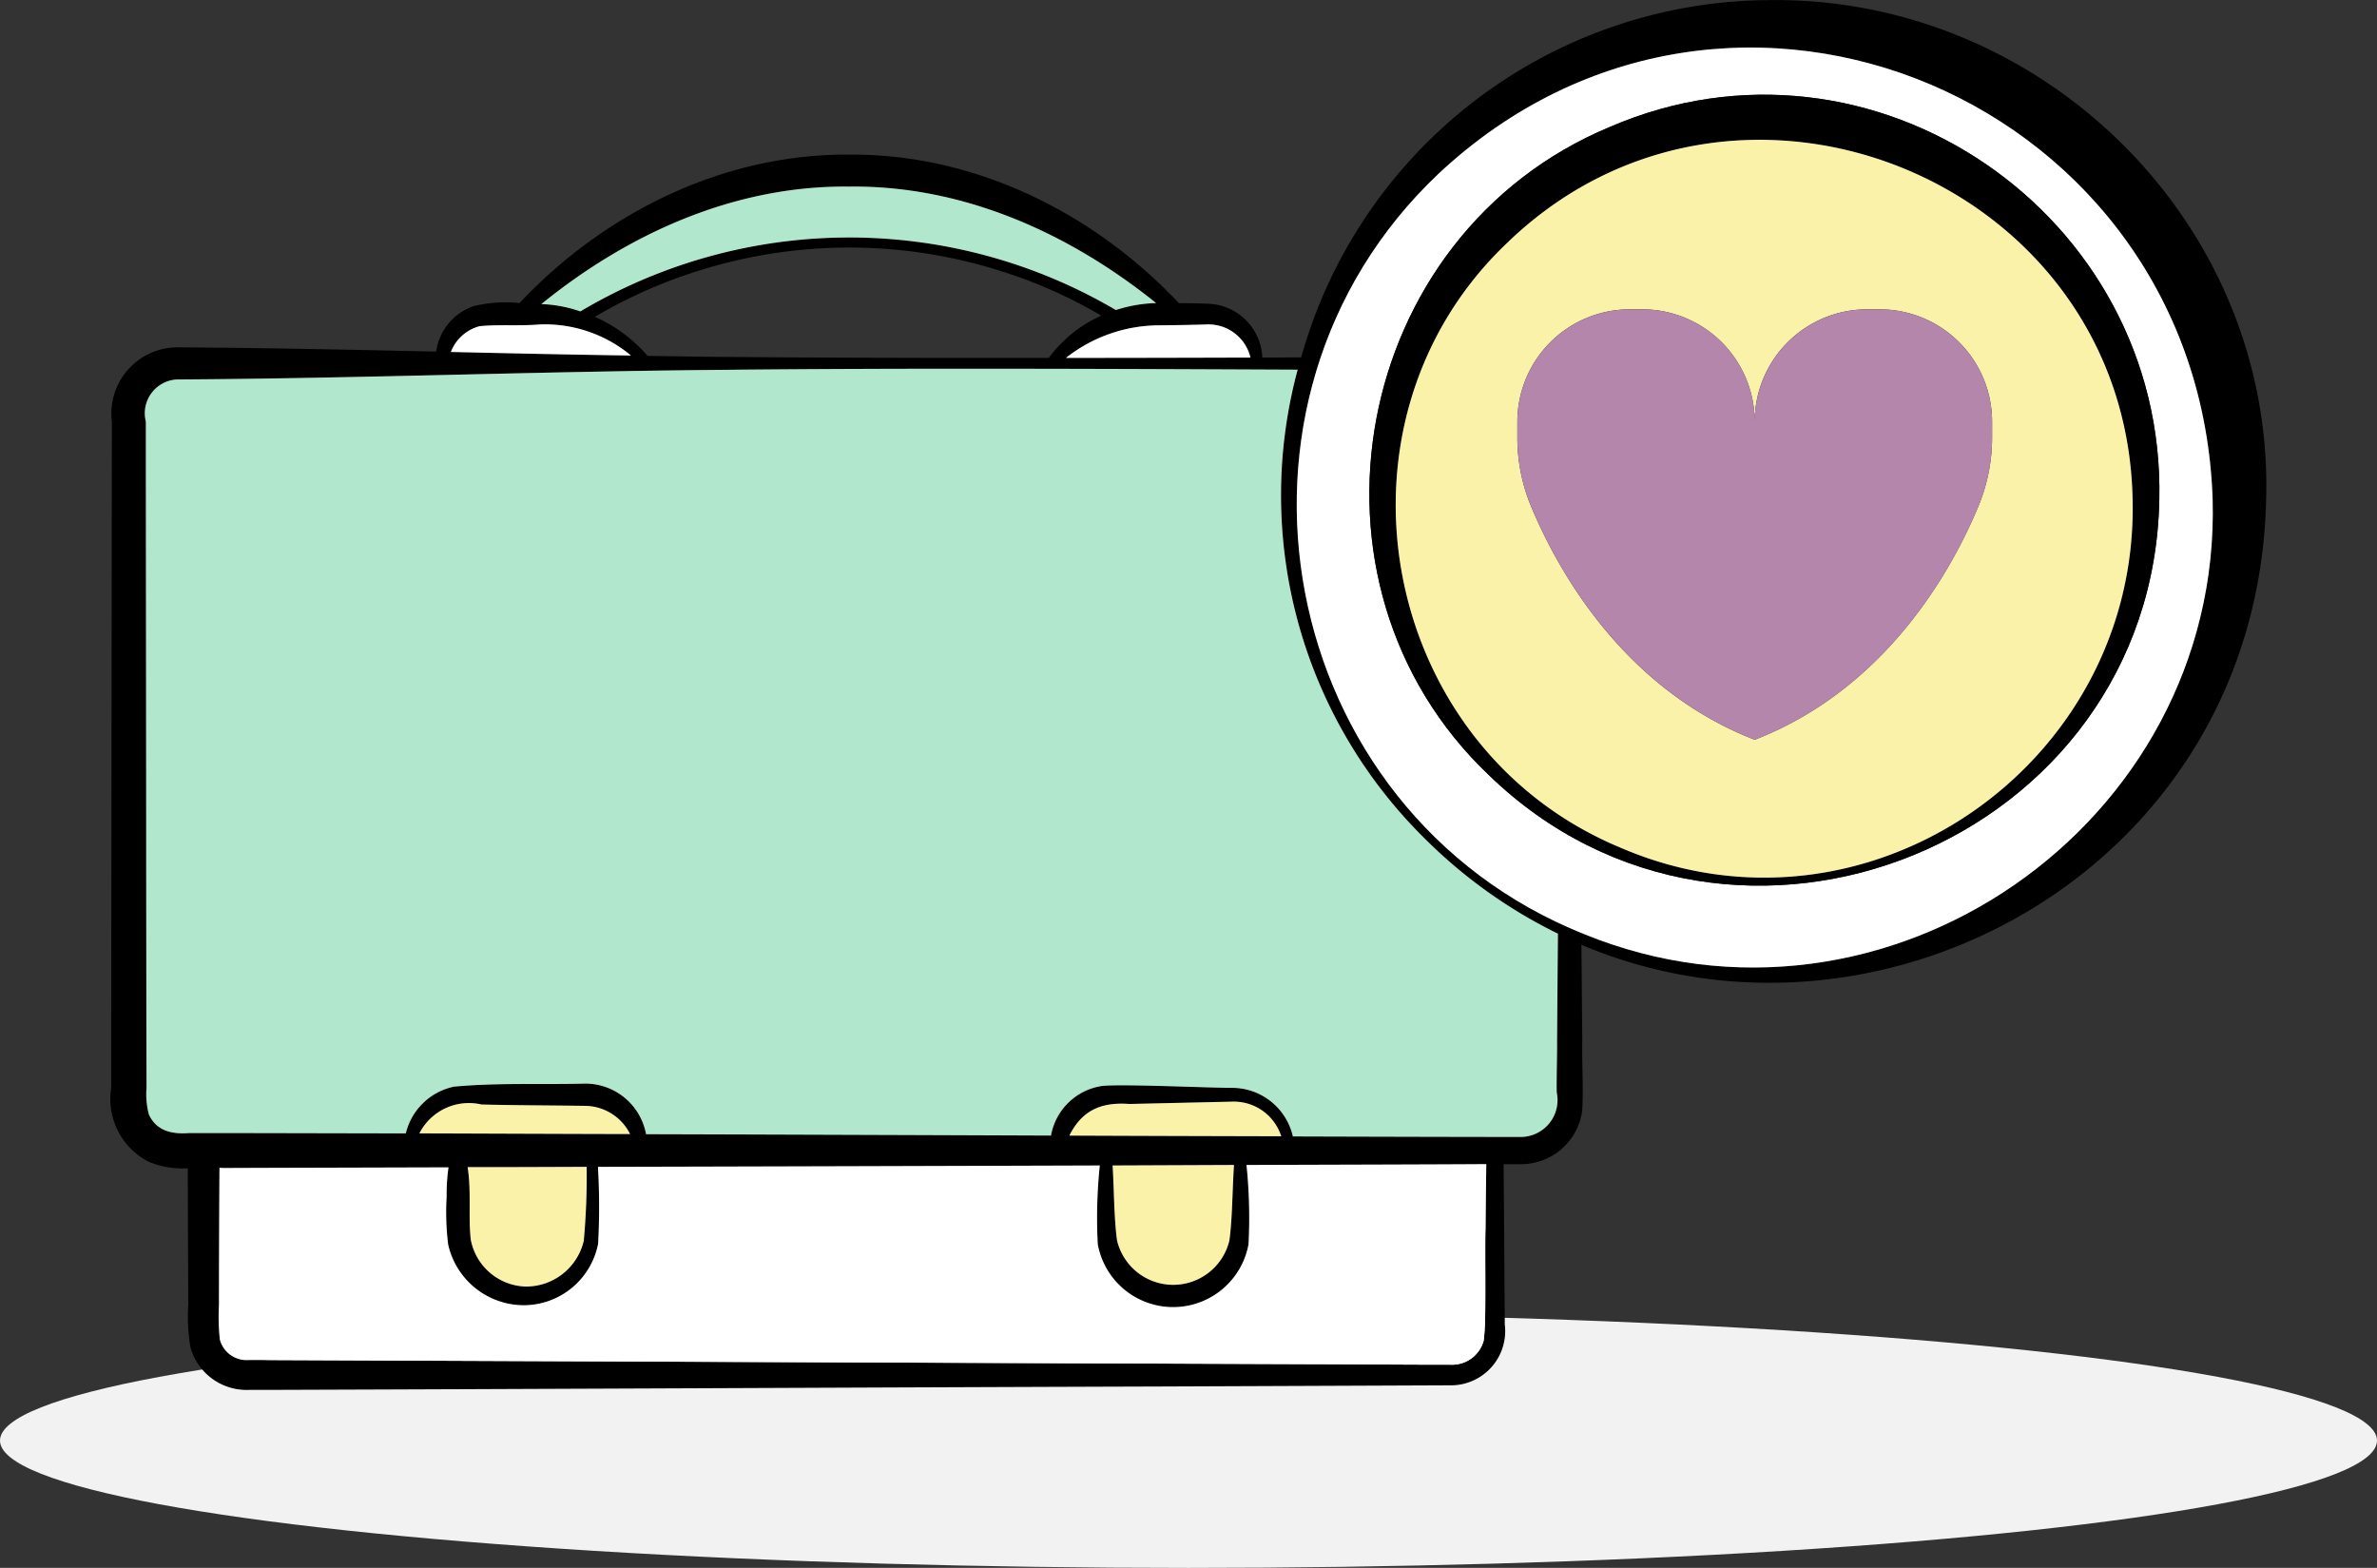 <svg id="Businesses" xmlns="http://www.w3.org/2000/svg" width="172.884" height="114.027" viewBox="0 0 172.884 114.027">
  <rect x="0" y="0" width="172.884" height="114.027" fill="#333333" stroke="none"/>
  <ellipse id="Ellipse_77" data-name="Ellipse 77" cx="86.442" cy="9.262" rx="86.442" ry="9.262" transform="translate(0 95.504)" fill="#f2f2f2"/>
  <g id="Group_16" data-name="Group 16" transform="translate(8.051 0)">
    <g id="XMLID_00000047025899313171088440000002462425192135337638_">
      <g id="Group_15" data-name="Group 15">
        <path id="Path_30" data-name="Path 30" d="M97.837,36.266a9.633,9.633,0,0,1,2.84.531,38.27,38.27,0,0,1,38.948-.1,10.329,10.329,0,0,1,2.927-.506c-6.347-5.112-14.065-8.57-22.314-8.471C111.951,27.622,104.2,31.1,97.837,36.266Zm88.924-22.1c20.042-.482,37.121,16.1,36.528,36.318-.593,26.711-27.9,41.665-49.8,32.379l.062,7.014c-.037,1.494.1,3.569-.012,5.1a4.484,4.484,0,0,1-4.384,3.84H167.83c.012,1.754.025,3.309.037,4.532l.037,5.693.012,1.432A3.947,3.947,0,0,1,163.9,114.9c-5.68.025-15.337.062-21.129.086-19.733.062-45.16.185-64.794.247H76.572a4.243,4.243,0,0,1-4.248-3.075,13,13,0,0,1-.161-3.1l-.025-5.631c0-1.21-.012-2.692-.012-4.31a6.423,6.423,0,0,1-2.89-.494,5.151,5.151,0,0,1-2.68-5.359V88.292l.012-9.941c.012-8.595.025-25.105.037-33.539a4.813,4.813,0,0,1,4.717-5.4c6.286.037,12.583.173,18.869.309a4.1,4.1,0,0,1,2.729-3.309,10.072,10.072,0,0,1,3.334-.222c6.174-6.557,14.831-10.867,23.981-10.793,9.15-.074,17.807,4.248,23.981,10.805.766,0,1.568.012,1.988.037a4.081,4.081,0,0,1,4.075,3.915h.556c.593,0,1.383-.012,2.272-.012A35.538,35.538,0,0,1,186.761,14.162ZM173.671,82.08c21.919,8.965,46.37-7.99,45.728-31.6-.951-28.933-34.984-43.653-56.311-23.685C145.577,43.367,151.221,73.1,173.671,82.08Zm-1.951,7.792s.037-4.89.062-7.817A36.227,36.227,0,0,1,162.1,75.14a35.05,35.05,0,0,1-9.249-34.107c-13.67-.062-28.97-.123-41.764.012-13.263.111-26.513.63-39.763.7a2.463,2.463,0,0,0-2.247,3.063c0,8.36.025,25.006.025,33.539l.012,9.941.012,4.977a5.718,5.718,0,0,0,.173,1.939c.543,1.185,1.667,1.445,2.927,1.346H74.72c1.84,0,6.681.012,13.263.025a4.565,4.565,0,0,1,3.507-3.4c3.235-.3,6.323-.136,9.546-.222a4.493,4.493,0,0,1,4.421,3.68c9.41.025,19.8.062,29.452.1a4.433,4.433,0,0,1,3.7-3.606c1.408-.161,8.027.148,9.546.136A4.538,4.538,0,0,1,152.5,96.8c8.014.025,14.152.037,16.646.037A2.683,2.683,0,0,0,171.7,93.6C171.67,92.861,171.732,90.651,171.72,89.873Zm-5.2,13.658c.012-1.247.025-2.865.049-4.717-3.766.025-9.966.037-17.437.062a37.377,37.377,0,0,1,.148,5.767,5.574,5.574,0,0,1-10.966,0,36.939,36.939,0,0,1,.148-5.73c-11.805.037-25.068.074-36.5.1a49.764,49.764,0,0,1,.012,5.594,5.526,5.526,0,0,1-5.3,4.47,5.651,5.651,0,0,1-5.606-4.409,18.94,18.94,0,0,1-.111-3.495,13.538,13.538,0,0,1,.136-2.124c-8.088.025-14.176.037-16.375.049a2.281,2.281,0,0,0-.284-.012c-.025,3.8-.037,7.891-.037,9.978a15.506,15.506,0,0,0,.062,2.519,2.011,2.011,0,0,0,2.112,1.482H77.98c23.833.1,52.2.21,76.069.3,1.679,0,6.767.037,8.447.037H163.9a2.517,2.517,0,0,0,1.087-.173,2.392,2.392,0,0,0,1.383-1.544C166.607,110.223,166.447,105.16,166.521,103.53Zm-14.868-6.742a3.62,3.62,0,0,0-3.495-2.519l-7.545.173c-2.272-.173-3.532.63-4.371,2.3C141.749,96.763,147,96.776,151.653,96.788Zm-3.766,7.57c.222-1.655.21-3.655.333-5.483l-8.829.037c.111,1.815.1,3.8.321,5.446a4.2,4.2,0,0,0,8.175,0Zm1.531-64.2a3.139,3.139,0,0,0-3.211-2.408c-.729.025-2.692.062-3.445.062a11.006,11.006,0,0,0-6.767,2.371C140.737,40.181,145.33,40.169,149.418,40.156Zm-14.67.025a9.656,9.656,0,0,1,3.816-3.075,34.6,34.6,0,0,0-6.854-3.1,36.451,36.451,0,0,0-22.944,0,35.661,35.661,0,0,0-7.026,3.186,10.854,10.854,0,0,1,3.828,2.84c1.84.025,3.68.062,5.52.074C117.891,40.169,126.461,40.193,134.747,40.181ZM104.3,96.627a3.7,3.7,0,0,0-3.26-2.05c-2.519-.037-5.038-.037-7.545-.1a4.046,4.046,0,0,0-4.52,2.1C93.453,96.59,98.689,96.615,104.3,96.627Zm-3.371,7.767a51.46,51.46,0,0,0,.21-5.384c-3.05.012-5.952.025-8.657.025.284,1.766.037,3.717.235,5.3a4.189,4.189,0,0,0,3.964,3.384A4.31,4.31,0,0,0,100.924,104.395Zm3.433-64.387a9.783,9.783,0,0,0-6.656-2.26c-1.432.123-2.927-.012-4.347.123a3.085,3.085,0,0,0-2.1,1.877C95.614,39.848,99.985,39.946,104.357,40.008Z" transform="translate(-66.52 -14.152)"/>
        <path id="Path_31" data-name="Path 31" d="M202.991,49.822c.642,23.611-23.809,40.566-45.728,31.6-22.45-8.978-28.094-38.714-10.583-55.286C168.007,6.169,202.04,20.889,202.991,49.822Zm-3.878,0c.445-20.7-20.82-35.367-39.973-27.093-18.82,7.842-23.525,33.132-8.8,47.123C168.192,87.165,198.644,74.754,199.113,49.822Z" transform="translate(-50.112 -13.494)" fill="#fff"/>
        <path id="Path_32" data-name="Path 32" d="M158.136,22.077c19.153-8.274,40.418,6.4,39.973,27.093C197.64,74.1,167.187,86.513,149.331,69.2,134.611,55.209,139.316,29.918,158.136,22.077Zm.741,52.4c17.893,7.743,37.738-5.989,37.293-25.3C195.713,25.942,167.336,14.4,150.689,30.5,136.945,43.539,141.3,67.138,158.877,74.473Z" transform="translate(-49.108 -12.842)"/>
        <path id="Path_33" data-name="Path 33" d="M195.8,48.546c.445,19.314-19.4,33.045-37.293,25.3-17.572-7.335-21.932-30.934-8.187-43.974C166.97,13.771,195.348,25.318,195.8,48.546ZM185.58,44V42.9a8.174,8.174,0,0,0-8.187-8.187H176.5a8.182,8.182,0,0,0-8.187,8.187,8.182,8.182,0,0,0-8.187-8.187h-.889a8.182,8.182,0,0,0-8.187,8.187V44a13.013,13.013,0,0,0,.976,4.989c1.852,4.47,6.594,13.263,16.288,17.029,9.694-3.766,14.436-12.559,16.288-17.029A13.012,13.012,0,0,0,185.58,44Z" transform="translate(-48.742 -12.218)" fill="#faf2a9"/>
        <path id="Path_34" data-name="Path 34" d="M183.9,40.557v1.1a13.013,13.013,0,0,1-.976,4.989c-1.852,4.47-6.594,13.263-16.288,17.029-9.694-3.766-14.436-12.559-16.288-17.029a13.013,13.013,0,0,1-.976-4.989v-1.1a8.182,8.182,0,0,1,8.187-8.187h.889a8.182,8.182,0,0,1,8.187,8.187,8.182,8.182,0,0,1,8.187-8.187h.889A8.174,8.174,0,0,1,183.9,40.557Z" transform="translate(-47.06 -9.873)" fill="#b486ab"/>
        <path id="Path_35" data-name="Path 35" d="M171.3,76.956c-.025,2.927-.062,7.817-.062,7.817.012.778-.049,2.988-.025,3.729a2.683,2.683,0,0,1-2.544,3.235c-2.494,0-8.632-.012-16.646-.037a4.538,4.538,0,0,0-4.347-3.532c-1.519.012-8.138-.3-9.546-.136a4.433,4.433,0,0,0-3.7,3.606c-9.657-.037-20.042-.074-29.452-.1a4.493,4.493,0,0,0-4.421-3.68c-3.223.086-6.31-.074-9.546.222a4.565,4.565,0,0,0-3.507,3.4c-6.582-.012-11.423-.025-13.263-.025H71.746c-1.26.1-2.383-.161-2.927-1.346a5.718,5.718,0,0,1-.173-1.939l-.012-4.977-.012-9.941c0-8.533-.025-25.179-.025-33.539a2.463,2.463,0,0,1,2.247-3.063c13.25-.074,26.5-.593,39.763-.7,12.793-.136,28.094-.074,41.764-.012a35.05,35.05,0,0,0,9.249,34.107A36.227,36.227,0,0,0,171.3,76.956Z" transform="translate(-66.04 -9.052)" fill="#b1e7cc"/>
        <path id="Path_36" data-name="Path 36" d="M165.076,82.71c-.025,1.852-.037,3.47-.049,4.717-.074,1.63.086,6.693-.148,8.15a2.392,2.392,0,0,1-1.383,1.544,2.518,2.518,0,0,1-1.087.173H161c-1.679,0-6.767-.037-8.447-.037-23.87-.086-52.236-.2-76.069-.3H75.078a2.011,2.011,0,0,1-2.112-1.482A15.507,15.507,0,0,1,72.9,92.96c0-2.087.012-6.174.037-9.978a2.282,2.282,0,0,1,.284.012c2.2-.012,8.286-.025,16.375-.049a13.539,13.539,0,0,0-.136,2.124,18.941,18.941,0,0,0,.111,3.495,5.651,5.651,0,0,0,5.606,4.409,5.526,5.526,0,0,0,5.3-4.47,49.772,49.772,0,0,0-.012-5.594c11.435-.025,24.7-.062,36.5-.1a36.941,36.941,0,0,0-.148,5.73,5.574,5.574,0,0,0,10.966,0,37.375,37.375,0,0,0-.148-5.767C155.11,82.747,161.31,82.735,165.076,82.71Z" transform="translate(-65.026 1.951)" fill="#fff"/>
        <path id="Path_37" data-name="Path 37" d="M134.9,79.031a3.62,3.62,0,0,1,3.495,2.519c-4.656-.012-9.9-.025-15.411-.049.84-1.667,2.1-2.47,4.371-2.3Z" transform="translate(-53.258 1.086)" fill="#faf2a9"/>
        <path id="Path_38" data-name="Path 38" d="M134.359,82.76c-.123,1.828-.111,3.828-.333,5.483a4.2,4.2,0,0,1-8.175,0c-.222-1.642-.21-3.631-.321-5.446Z" transform="translate(-52.659 1.963)" fill="#faf2a9"/>
        <path id="Path_39" data-name="Path 39" d="M132.992,33.261a3.139,3.139,0,0,1,3.211,2.408c-4.087.012-8.681.025-13.423.025a11.006,11.006,0,0,1,6.767-2.371C130.3,33.323,132.264,33.286,132.992,33.261Z" transform="translate(-53.305 -9.665)" fill="#fff"/>
        <path id="Path_40" data-name="Path 40" d="M136.6,33.612a10.329,10.329,0,0,0-2.927.506,38.27,38.27,0,0,0-38.948.1,9.633,9.633,0,0,0-2.84-.531c6.36-5.162,14.115-8.644,22.4-8.545C122.53,25.042,130.248,28.5,136.6,33.612Z" transform="translate(-60.563 -11.571)" fill="#b1e7cc"/>
        <path id="Path_41" data-name="Path 41" d="M96.765,79.312a3.7,3.7,0,0,1,3.26,2.05c-5.606-.012-10.842-.037-15.325-.049a4.046,4.046,0,0,1,4.52-2.1C91.727,79.275,94.246,79.275,96.765,79.312Z" transform="translate(-62.25 1.113)" fill="#faf2a9"/>
        <path id="Path_42" data-name="Path 42" d="M96.2,82.87a51.462,51.462,0,0,1-.21,5.384,4.31,4.31,0,0,1-4.248,3.322,4.189,4.189,0,0,1-3.964-3.384c-.2-1.581.049-3.532-.235-5.3C90.244,82.895,93.146,82.882,96.2,82.87Z" transform="translate(-61.583 1.989)" fill="#faf2a9"/>
        <path id="Path_43" data-name="Path 43" d="M93,33.262a9.783,9.783,0,0,1,6.656,2.26c-4.371-.062-8.743-.161-13.1-.259a3.085,3.085,0,0,1,2.1-1.877C90.069,33.25,91.564,33.386,93,33.262Z" transform="translate(-61.815 -9.666)" fill="#fff"/>
      </g>
    </g>
  </g>
</svg>
